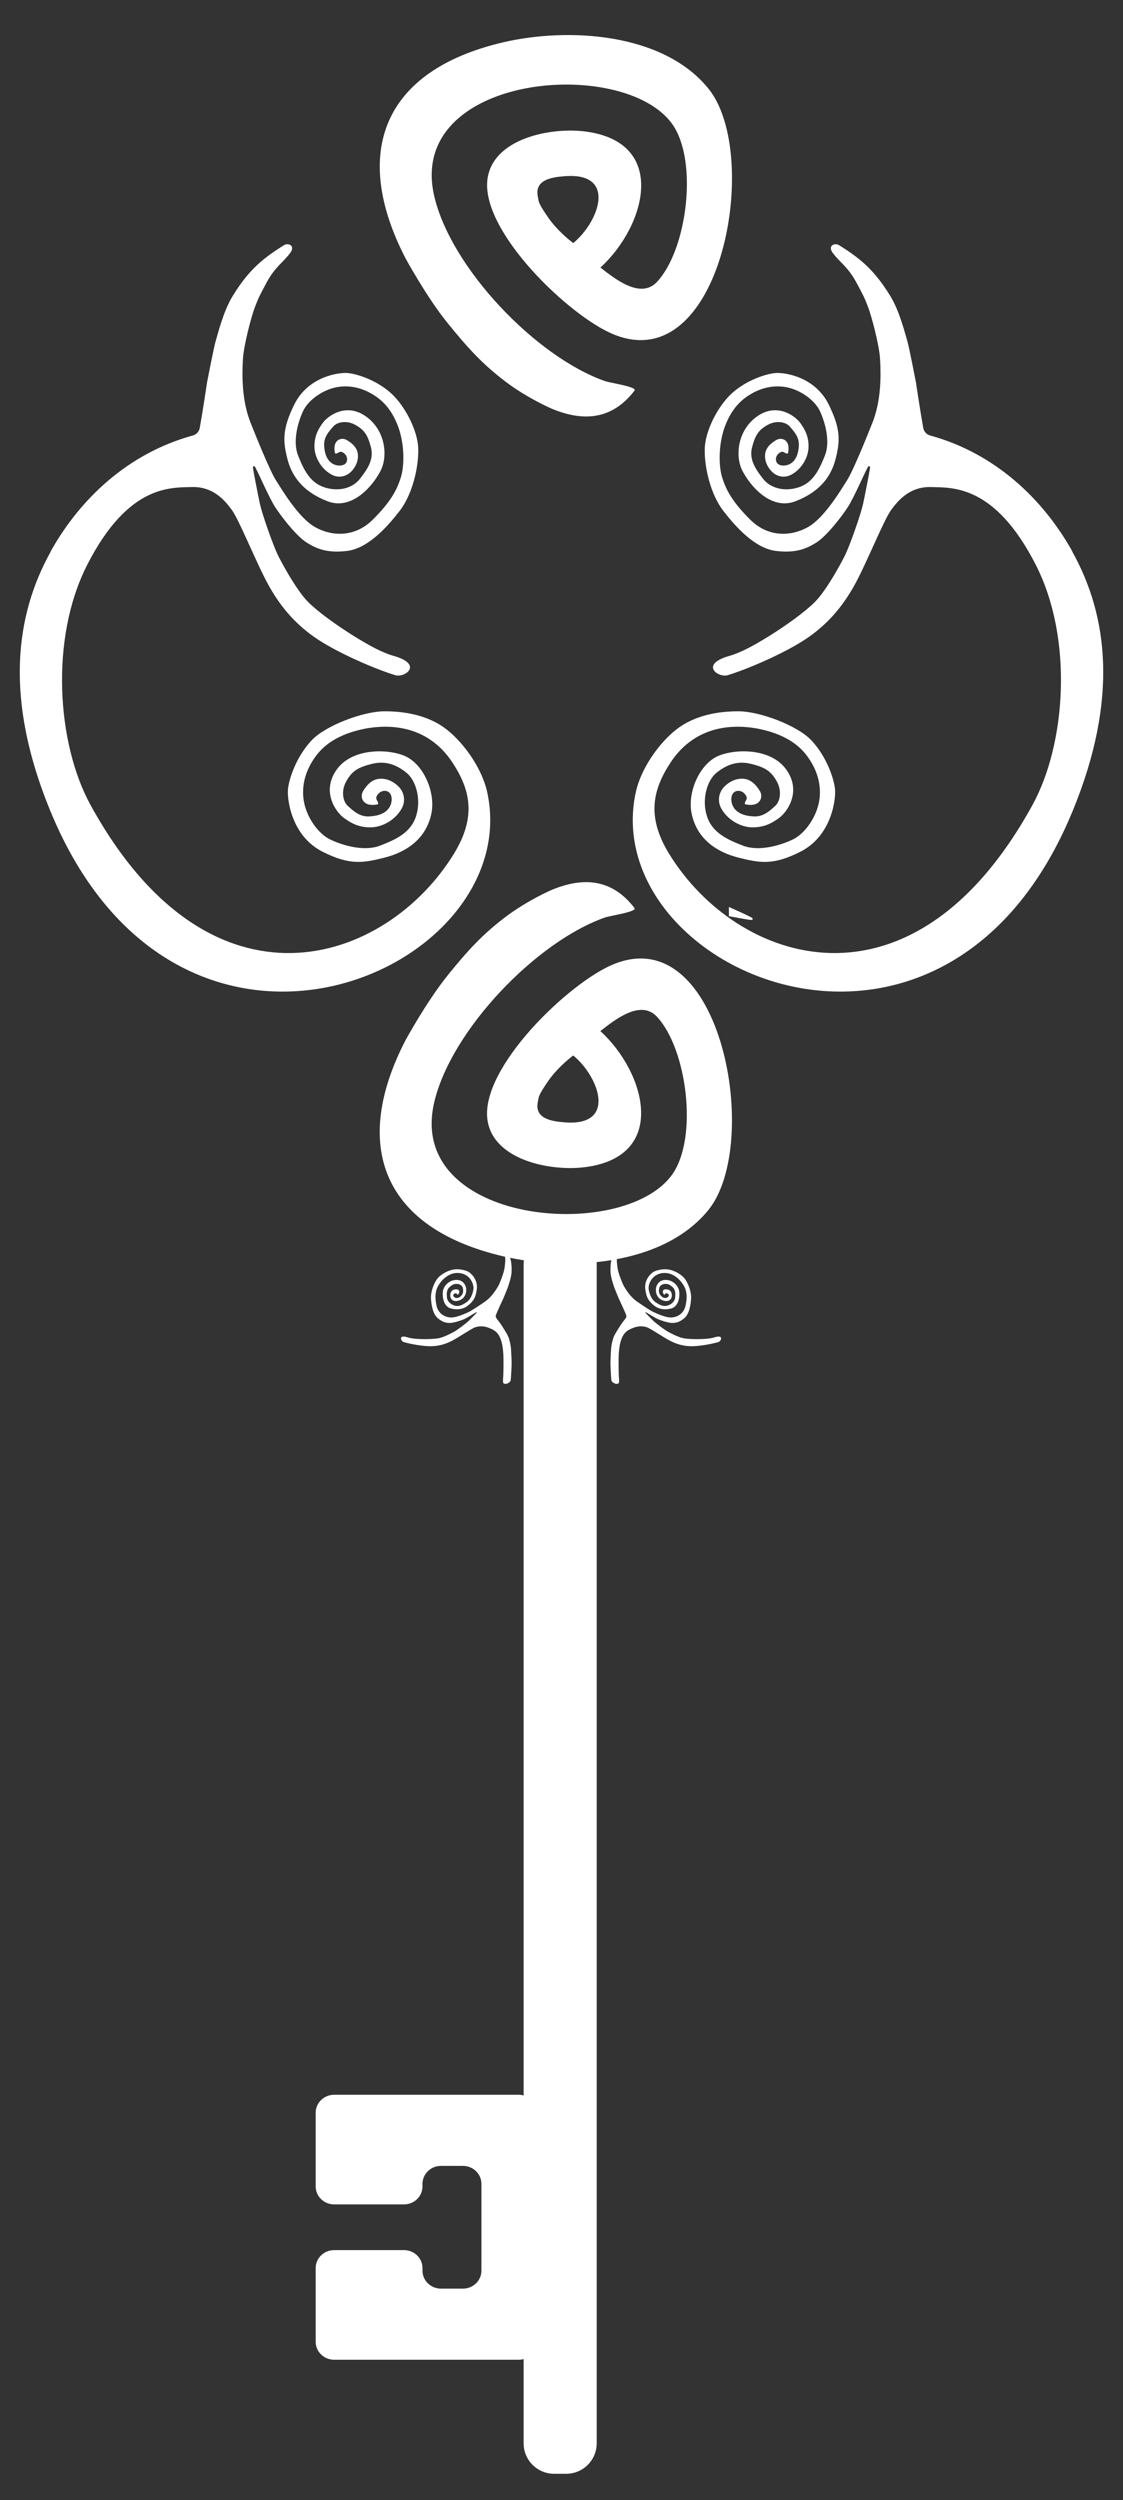 <?xml version="1.0" encoding="UTF-8"?> <svg xmlns="http://www.w3.org/2000/svg" id="Layer_7" data-name="Layer 7" viewBox="0 0 184.42 410.23"><rect x="0" y="0" width="184.42" height="410.23" fill="#333333" stroke="none"/><defs><style> .cls-1 { fill: blue; } .cls-2 { fill: #fff; } </style></defs><line class="cls-1" x1="3.59" y1="99.56" x2="3.59" y2="99.56"></line><g><path class="cls-2" d="M82.88,62.52c3.71,2.83,7.76,4.56,7.76,4.56,5.26,2.16,9.89,1.77,13.55-2.97.06-.07.06-.18-.01-.25-.59-.55-4.07-1.06-4.79-1.31-11.37-3.97-25.34-18.59-28.08-30.37-4.65-20.01,31.04-23.07,39.08-11.83,4.31,6.03,2.46,20.6-2.49,25.9-2.7,2.89-6.89-.47-9.3-2.35,7.47-6.8,11.24-20.65-2.62-22.34-5.6-.68-14.99,1.16-15.92,7.78-1.2,8.54,13.4,22.55,20.71,25.53,17.74,7.24,24.34-29.43,15.6-40.29-7.43-9.23-23.07-10.13-33.76-7.63-19.7,4.6-25.01,18.09-15.98,35.5,0,0,3.48,6.37,6.82,10.49,3.33,4.12,5.74,6.76,9.45,9.59ZM90.07,35.76c-1.79-2.57-1.58-2.67-1.74-3.45-.6-2.81,2.26-3.24,4.43-3.4,8.56-.66,5.68,7.42,1.38,10.98,0,0-2.43-1.78-4.07-4.13Z"></path><path class="cls-2" d="M73.44,160.15c-3.33,4.12-6.82,10.49-6.82,10.49-9.03,17.41-3.71,30.89,15.98,35.5,10.69,2.5,26.33,1.6,33.76-7.63,8.75-10.87,2.15-47.53-15.6-40.29-7.31,2.98-21.91,16.99-20.71,25.53.93,6.62,10.32,8.47,15.92,7.78,13.86-1.69,10.09-15.54,2.62-22.34,2.41-1.88,6.61-5.24,9.3-2.35,4.94,5.3,6.8,19.87,2.49,25.9-8.04,11.24-43.72,8.18-39.08-11.83,2.74-11.79,16.71-26.4,28.08-30.37.72-.25,4.21-.77,4.79-1.31.07-.06.07-.17.01-.25-3.66-4.74-8.29-5.13-13.55-2.97,0,0-4.05,1.73-7.76,4.56s-6.11,5.46-9.45,9.59ZM94.14,173.19c4.3,3.56,7.18,11.64-1.38,10.98-2.18-.17-5.03-.59-4.43-3.4.17-.78-.04-.88,1.74-3.45,1.64-2.35,4.07-4.13,4.07-4.13Z"></path><path class="cls-2" d="M123.37,150.53c-.21-.11-.34-.16-.78-.39-.22-.12-1.48-.67-2.89-1.32v1.52c1.62.3,3.3.6,3.57.61.48.03.4-.27.1-.43Z"></path><path class="cls-2" d="M65.98,150.53c-.3.15-.38.45.1.43.26-.01,1.94-.31,3.57-.61v-1.52c-1.4.65-2.66,1.2-2.89,1.32-.44.23-.57.28-.78.39Z"></path><path class="cls-2" d="M8.31,90.5c4.87-8.72,12.8-16.15,23.36-19.04.58-.16,1.02-.63,1.13-1.22.49-2.69,1.21-7.53,1.21-7.53,0,0,1.12-5.83,1.43-6.82.31-.99,1.21-4.74,2.72-7.23,1.64-2.71,3.2-4.46,4.74-5.77,1.53-1.31,3.47-2.5,3.76-2.67.66-.41,1.87.07,1.03,1.24-1.09,1.52-2.55,2.33-3.94,4.96-1.18,2.22-1.21,2.23-1.86,3.9s-1.86,6.39-1.99,8.52c-.19,3.08-.14,7.02,1.25,10.53.91,2.29,3.18,7.91,4.17,9.45.99,1.54,3.67,6.1,6.38,7.65,2.71,1.55,6.53,1.78,9.52-1.2,2.99-2.97,3.98-4.93,4.6-6.91.63-1.97.6-5.48-.4-8.26-1.01-2.78-2.46-4.24-3.84-5.15-1.45-.95-3.45-1.8-5.9-1.48s-5.05,2.1-5.93,4.03c-.88,1.93-1.7,5-.79,7.27.91,2.27,1.93,4.46,4.38,5.22,2.45.76,4.65.02,5.76-1.41,1.11-1.43,2.36-3.11,1.82-5.17-.54-2.06-1.1-2.87-2.55-3.68-1.44-.81-3-.49-3.64.25-.76.87-1.56,1.75-1.5,3.11.06,1.36.48,2.4,1.28,2.93.81.54,1.89.47,2.28-.02.39-.49.19-1.15-.13-1.48-.39-.4-.75-.46-.96-.32-.22.14-.43.21-.43.21,0,0-.21.07-.25-.05,0,0-.28-1.04.12-1.72.39-.68,1.22-.78,1.81-.43,1.39.82,2.08,1.8,1.76,3.33-.14.65-.63,1.59-1.38,2.14-.77.57-1.84.74-2.82.23-1.66-.87-2.84-2.76-2.87-4.59-.02-1.71.58-2.85,1.37-3.93.78-1.08,3.73-3.37,7.01-1.11,3.28,2.25,3.7,6.52,2.52,8.89-1.29,2.58-4.74,6.61-8.73,5.09-3.63-1.39-5.73-3.67-6.57-6.8-.83-3.14-.87-5.11,1.1-9.1,2.28-4.6,7.29-5.26,8.72-5.15,1.44.11,4.78,1.11,7.26,3.41,2.16,2.01,4.32,6.02,4.37,9.11.05,3.08-1,7.46-3.07,10.12-2.03,2.62-5.17,6.13-8.62,6.55-3.21.39-5.01-.32-6.72-1.43s-4.16-4.32-5.09-5.76c-.93-1.44-2.7-5.44-2.91-5.83-.21-.39-.26-.51-.35-.69-.14-.26-.41-.33-.38.1.03.43.95,5.07,1.14,5.92.45,1.95,2.11,6.58,2.86,8.2.46.99,3.05,5.87,5.06,7.88,1.56,1.56,4.57,3.76,7.57,5.62,2.44,1.51,4.55,2.67,6.48,3.22,4.95,1.41,1.81,3.64.24,3.16-3.48-1.07-9.8-3.81-13.29-6.26-3.49-2.45-5.74-5.35-7.47-8.44-2.05-3.68-4.82-10.74-6.11-12.48-1.23-1.66-3.13-3.8-6.57-3.69s-10.4-.41-17.12,12.73c-6.21,12.13-4.97,29.42.51,39.41,19.78,36.04,48.58,26.14,59.69,8.04,3.75-6.1,2.67-10.54-.22-14.95-5.14-7.83-13.81-5.99-16.94-4.9-3.13,1.09-4.78,2.7-5.81,4.24-1.09,1.61-2.06,3.85-1.73,6.59.33,2.75,2.29,5.69,4.44,6.7,2.15,1.01,5.58,1.97,8.14.98,2.56-.99,5.03-2.1,5.91-4.84.88-2.74-.01-5.88-1.6-7.14-1.59-1.26-3.37-2.01-5.68-1.43-2.32.58-3.24,1.2-4.16,2.81s-.59,3.35.23,4.09c.97.87,1.94,1.77,3.47,1.72,1.53-.06,2.69-.51,3.3-1.4.61-.9.55-2.11,0-2.55-.55-.45-1.29-.23-1.66.13-.45.44-.52.83-.37,1.08.15.25.23.48.23.48,0,0,.07.23-.06.27,0,0-1.17.3-1.93-.15-.76-.45-.86-1.38-.46-2.03.94-1.54,2.05-2.3,3.75-1.93.73.16,1.77.73,2.39,1.58.63.87.8,2.08.22,3.16-.99,1.85-3.13,3.15-5.18,3.15-1.92,0-3.19-.69-4.39-1.58-1.2-.89-3.72-4.22-1.16-7.86,2.56-3.65,8.55-3.46,11.26-2.25,3.04,1.36,5.02,5.94,4.32,9.39-.87,4.26-4.18,6.38-7.71,7.27s-5.73,1.28-10.18-.98c-5.13-2.61-5.81-8.6-5.67-10.21.14-1.61,1.31-5.34,3.92-8.09,2.28-2.4,8.42-4.72,11.88-4.73,3.46-.02,7.33.67,10.3,3.01,2.91,2.3,5.79,6.45,6.62,10.25,6.4,29.44-50.75,54.6-71.85,2.83-7.36-18.05-5.73-31.7.17-42.29Z"></path><path class="cls-2" d="M176.11,90.5c-4.87-8.72-12.8-16.15-23.36-19.04-.58-.16-1.02-.63-1.13-1.22-.49-2.69-1.21-7.53-1.21-7.53,0,0-1.12-5.83-1.43-6.82-.31-.99-1.21-4.74-2.72-7.23-1.64-2.71-3.2-4.46-4.74-5.77-1.53-1.31-3.47-2.5-3.76-2.67-.66-.41-1.87.07-1.03,1.24,1.09,1.52,2.55,2.33,3.94,4.96,1.18,2.22,1.21,2.23,1.86,3.9s1.86,6.39,1.99,8.52c.19,3.08.14,7.02-1.25,10.53-.91,2.29-3.18,7.91-4.17,9.45-.99,1.54-3.67,6.1-6.38,7.65-2.71,1.55-6.53,1.78-9.52-1.2-2.99-2.97-3.98-4.93-4.6-6.91-.62-1.97-.6-5.48.4-8.26,1.01-2.78,2.46-4.24,3.84-5.15,1.45-.95,3.45-1.8,5.9-1.48s5.05,2.1,5.93,4.03c.88,1.93,1.7,5,.79,7.27-.91,2.27-1.93,4.46-4.38,5.22-2.45.76-4.65.02-5.76-1.41-1.11-1.43-2.36-3.11-1.82-5.17.54-2.06,1.1-2.87,2.55-3.68,1.44-.81,3-.49,3.64.25.76.87,1.56,1.75,1.5,3.11-.06,1.36-.48,2.4-1.28,2.93-.81.54-1.89.47-2.28-.02-.39-.49-.19-1.15.13-1.48.39-.4.75-.46.96-.32.22.14.43.21.43.21,0,0,.21.07.25-.05,0,0,.28-1.04-.12-1.72-.39-.68-1.22-.78-1.81-.43-1.39.82-2.08,1.8-1.76,3.33.14.65.63,1.59,1.38,2.14.77.57,1.84.74,2.82.23,1.66-.87,2.84-2.76,2.87-4.59.02-1.71-.58-2.85-1.37-3.93-.78-1.08-3.73-3.37-7.01-1.11-3.28,2.25-3.7,6.52-2.52,8.89,1.29,2.58,4.74,6.61,8.73,5.09,3.63-1.39,5.73-3.67,6.57-6.8.83-3.14.87-5.11-1.1-9.1-2.28-4.6-7.29-5.26-8.72-5.15-1.44.11-4.78,1.11-7.26,3.41-2.16,2.01-4.32,6.02-4.37,9.11-.05,3.08,1,7.46,3.07,10.12,2.03,2.62,5.17,6.13,8.62,6.55,3.21.39,5.01-.32,6.72-1.43s4.16-4.32,5.09-5.76c.93-1.44,2.7-5.44,2.91-5.83.21-.39.26-.51.35-.69.14-.26.41-.33.38.1-.03.43-.95,5.07-1.14,5.92-.45,1.95-2.11,6.58-2.86,8.2-.46.99-3.05,5.87-5.06,7.88-1.56,1.56-4.57,3.76-7.57,5.62-2.44,1.51-4.55,2.67-6.48,3.22-4.95,1.41-1.81,3.64-.24,3.16,3.48-1.07,9.8-3.81,13.29-6.26,3.49-2.45,5.74-5.35,7.47-8.44,2.05-3.68,4.82-10.74,6.11-12.48,1.23-1.66,3.13-3.8,6.57-3.69s10.4-.41,17.12,12.73c6.21,12.13,4.97,29.42-.51,39.41-19.78,36.04-48.58,26.14-59.69,8.04-3.75-6.1-2.67-10.54.22-14.95,5.14-7.83,13.81-5.99,16.94-4.9,3.13,1.09,4.78,2.7,5.81,4.24,1.09,1.61,2.06,3.85,1.73,6.59-.33,2.75-2.29,5.69-4.44,6.7-2.15,1.01-5.58,1.97-8.14.98-2.56-.99-5.03-2.1-5.91-4.84-.88-2.74.01-5.88,1.6-7.14,1.59-1.26,3.37-2.01,5.68-1.43,2.32.58,3.24,1.2,4.16,2.81s.59,3.35-.23,4.09c-.97.87-1.94,1.77-3.47,1.72-1.53-.06-2.69-.51-3.3-1.4-.61-.9-.55-2.11,0-2.55.55-.45,1.29-.23,1.66.13.45.44.52.83.37,1.08-.15.25-.23.48-.23.48,0,0-.07.23.06.27,0,0,1.17.3,1.93-.15.76-.45.86-1.38.46-2.03-.94-1.54-2.05-2.3-3.75-1.93-.73.16-1.77.73-2.39,1.58-.63.87-.8,2.08-.22,3.16.99,1.85,3.13,3.15,5.18,3.15,1.92,0,3.19-.69,4.39-1.58,1.2-.89,3.72-4.22,1.16-7.86-2.56-3.65-8.55-3.46-11.26-2.25-3.04,1.36-5.02,5.94-4.32,9.39.87,4.26,4.18,6.38,7.71,7.27s5.73,1.28,10.18-.98c5.13-2.61,5.81-8.6,5.67-10.21-.14-1.61-1.31-5.34-3.92-8.09-2.28-2.4-8.42-4.72-11.88-4.73-3.46-.02-7.33.67-10.3,3.01-2.91,2.3-5.79,6.45-6.62,10.25-6.4,29.44,50.75,54.6,71.85,2.83,7.36-18.05,5.73-31.7-.17-42.29Z"></path><g><path class="cls-2" d="M75.16,212.47s.25-.22.27-.47-.18-.41-.39-.43c-.5-.03-.85.11-1.03.56-.08.19-.11.52-.01.8s.35.51.69.55c.58.06,1.22-.22,1.54-.7.3-.44.34-.84.33-1.26s-.38-1.52-1.63-1.5c-1.24.02-2.09,1.05-2.2,1.87-.11.89.08,2.54,1.39,2.84,1.18.27,2.13.04,2.89-.63s1.11-1.18,1.29-2.56c.21-1.59-.98-2.63-1.37-2.85s-1.44-.54-2.48-.37c-.91.15-2.17.82-2.71,1.61-.55.79-1.03,2.11-.96,3.16s.28,2.49,1.1,3.2c.77.66,1.36.79,2,.79s1.83-.4,2.32-.61,1.64-.95,1.77-1.01.15-.09.21-.12c.08-.04.16-.02.08.09s-1.13,1.16-1.32,1.34c-.46.43-1.69,1.34-2.17,1.64-.29.18-1.81,1-2.68,1.17-.68.13-1.84.19-2.94.15-.9-.03-1.65-.1-2.24-.29-1.53-.49-1.1.63-.61.78,1.09.32,3.21.71,4.54.68,1.33-.03,2.42-.39,3.4-.9,1.17-.6,3.12-1.96,3.75-2.19s1.43-.26,2.24.06c.75.29,1.4.59,1.83,1.49.47.99.55,2.13.6,2.87s.02,3.26-.02,3.69c-.04.49-.08.95.06,1.07s.45.13.73-.03.42-.3.45-.58c.04-.33.14-2.17.14-2.69s-.08-2.18-.13-2.63-.25-1.37-.46-1.82-1.14-1.94-1.44-2.32-.42-.51-.52-.7c-.08-.16-.1-.24,0-.51.14-.42,1.18-2.63,1.18-2.63,0,0,.72-1.71.81-2.02s.51-1.44.55-2.35c.04-.99-.06-1.72-.23-2.32s-.47-1.25-.51-1.35c-.1-.22-.5-.31-.48.14.02.59.26,1.05.17,1.97-.08.78-.07.79-.19,1.34s-.63,1.98-.96,2.56c-.49.83-1.18,1.85-2.15,2.52-.63.44-2.2,1.5-2.72,1.73s-2.01.95-2.99.88-2-.67-2.27-1.96c-.26-1.29-.18-1.97,0-2.59s.79-1.53,1.54-2.08,1.37-.67,1.89-.67c.54,0,1.21.13,1.79.64s.95,1.42.84,2.08-.43,1.59-1.06,2.03-1.28.83-2.04.6-1.21-.8-1.25-1.37c-.04-.56-.07-1.22.43-1.66.5-.44.79-.56,1.3-.52s.86.39.9.7c.05.36.1.73-.15,1.07s-.54.54-.84.54-.57-.2-.59-.4.15-.33.29-.36c.17-.04.27.01.31.08s.08.13.08.13c0,0,.04.05.07.03Z"></path><path class="cls-2" d="M109.11,212.47s-.25-.22-.27-.47.18-.41.39-.43c.5-.03.85.11,1.03.56.08.19.11.52.01.8s-.35.51-.69.55c-.58.06-1.22-.22-1.54-.7-.3-.44-.34-.84-.33-1.26s.38-1.52,1.63-1.5,2.09,1.05,2.2,1.87c.11.89-.08,2.54-1.39,2.84-1.18.27-2.13.04-2.89-.63s-1.11-1.18-1.29-2.56c-.21-1.59.98-2.63,1.37-2.85s1.44-.54,2.48-.37c.91.15,2.17.82,2.71,1.61.55.79,1.03,2.11.96,3.16s-.28,2.49-1.1,3.2c-.77.66-1.36.79-2,.79s-1.83-.4-2.32-.61-1.64-.95-1.77-1.01-.15-.09-.21-.12c-.08-.04-.16-.02-.08.09s1.13,1.16,1.32,1.34c.46.43,1.69,1.34,2.17,1.64.29.18,1.81,1,2.68,1.17.68.13,1.84.19,2.94.15.9-.03,1.65-.1,2.24-.29,1.53-.49,1.1.63.61.78-1.09.32-3.21.71-4.54.68-1.33-.03-2.42-.39-3.4-.9-1.17-.6-3.12-1.96-3.75-2.19s-1.43-.26-2.24.06c-.75.29-1.4.59-1.83,1.49-.47.99-.55,2.13-.6,2.87s-.02,3.26.02,3.69c.04.49.08.95-.06,1.07s-.45.13-.73-.03-.42-.3-.45-.58c-.04-.33-.14-2.17-.14-2.69,0-.52.08-2.18.13-2.63s.25-1.37.46-1.82,1.14-1.94,1.44-2.32.42-.51.52-.7c.08-.16.1-.24,0-.51-.14-.42-1.18-2.63-1.18-2.63,0,0-.72-1.71-.81-2.02s-.51-1.44-.55-2.35c-.04-.99.06-1.72.23-2.32s.47-1.25.51-1.35c.1-.22.5-.31.48.14-.02.59-.26,1.05-.17,1.97.08.78.07.79.19,1.34s.63,1.98.96,2.56c.49.83,1.18,1.85,2.15,2.52.63.44,2.2,1.5,2.72,1.73s2.01.95,2.99.88,2-.67,2.27-1.96.18-1.97,0-2.59-.79-1.53-1.54-2.08-1.37-.67-1.89-.67c-.54,0-1.21.13-1.79.64s-.95,1.42-.84,2.08.43,1.59,1.06,2.03,1.28.83,2.04.6c.77-.23,1.21-.8,1.25-1.37s.07-1.22-.43-1.66-.79-.56-1.3-.52-.86.39-.9.7c-.05.36-.1.73.15,1.07s.54.54.84.54.57-.2.59-.4-.15-.33-.29-.36c-.17-.04-.27.01-.31.08s-.08.13-.08.13c0,0-.04.05-.07.03Z"></path><path class="cls-2" d="M92.99,202.38h-2c-2.76,0-5,2.24-5,5v136.46c-.25-.06-.5-.11-.77-.11h-30.34c-1.68,0-3.04,1.32-3.04,2.95v12.09c0,1.63,1.36,2.95,3.04,2.95h11.46c1.68,0,3.04-1.32,3.04-2.95v-.42c0-1.63,1.36-2.95,3.04-2.95h3.6c1.68,0,3.04,1.32,3.04,2.95v14.24c0,1.63-1.36,2.95-3.04,2.95h-3.6c-1.68,0-3.04-1.32-3.04-2.95v-.42c0-1.63-1.36-2.95-3.04-2.95h-11.46c-1.68,0-3.04,1.32-3.04,2.95v12.09c0,1.63,1.36,2.95,3.04,2.95h30.34c.27,0,.52-.04.77-.11v13.82c0,2.76,2.24,5,5,5h2c2.76,0,5-2.24,5-5v-193.55c0-2.76-2.24-5-5-5Z"></path></g></g></svg> 